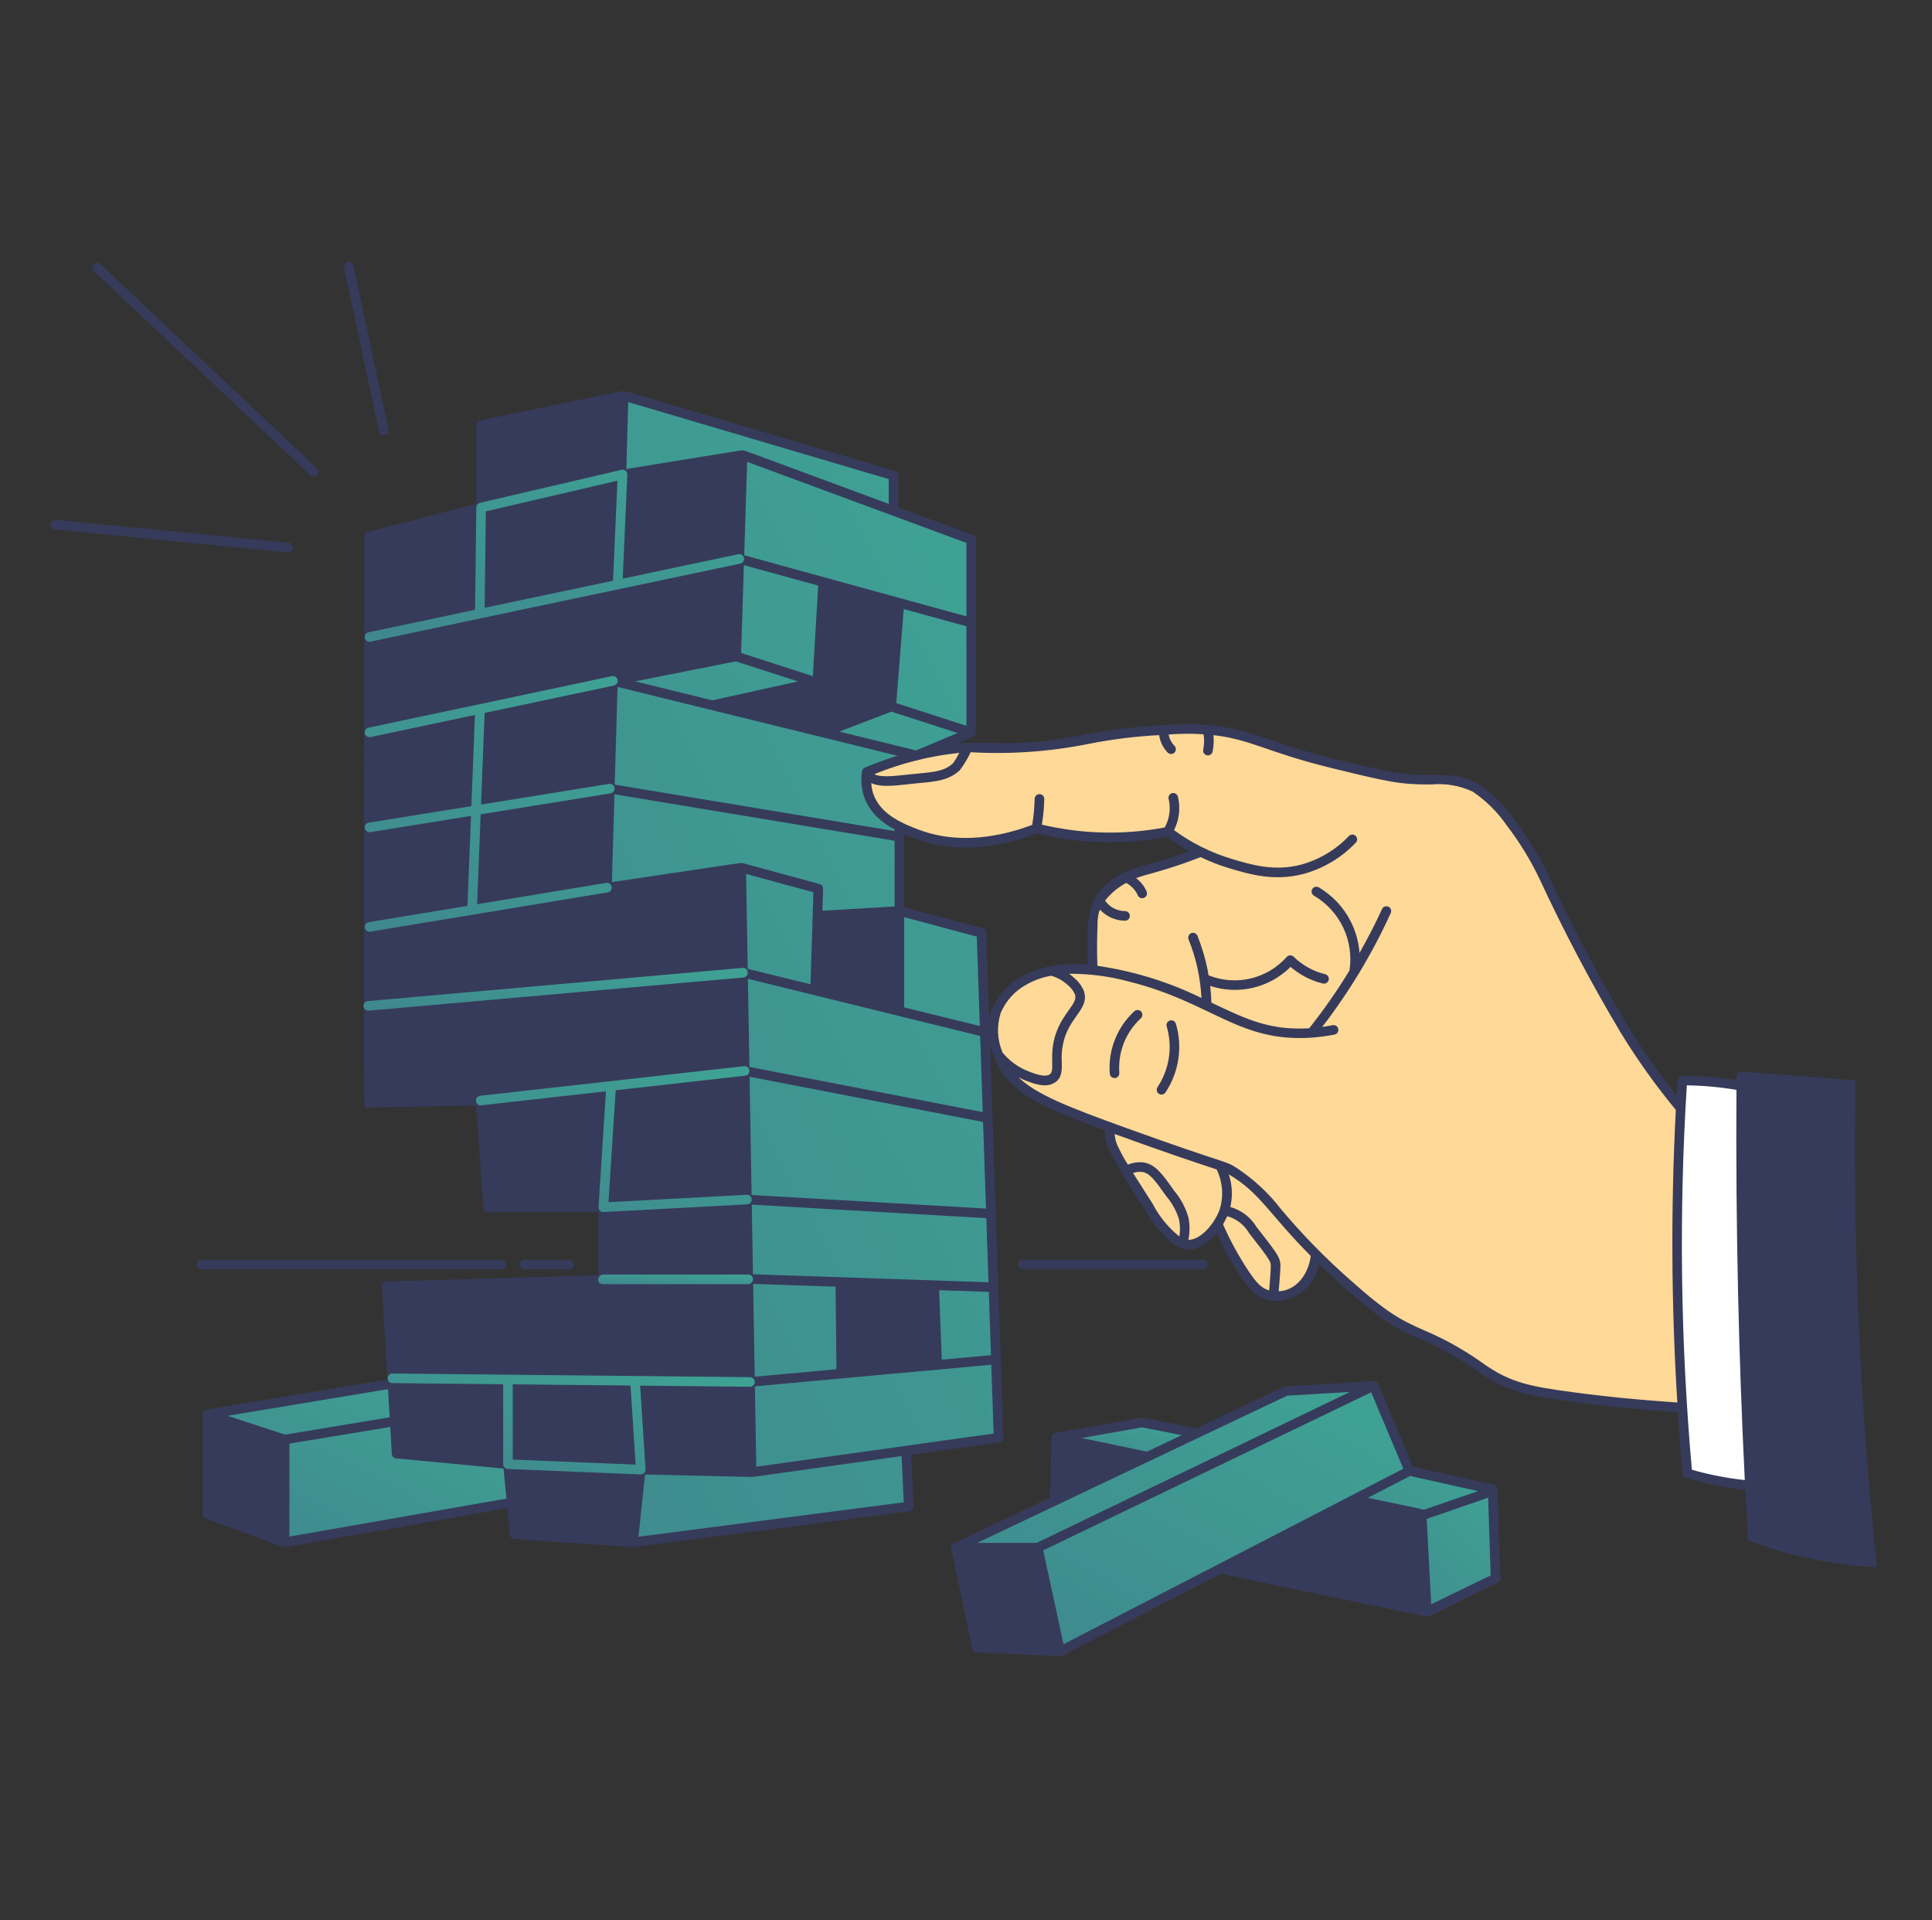 <svg width="156" height="155" viewBox="0 0 156 155" fill="none" xmlns="http://www.w3.org/2000/svg">
<rect x="0" y="0" width="156" height="155" fill="#333333" stroke="none"/>
<path d="M141.301 119.931C139.584 119.77 137.887 119.443 136.234 118.954C135.263 108.408 135.127 97.801 135.827 87.232C138.375 87.298 140.91 87.609 143.397 88.162L144.212 118.751L141.301 119.931Z" fill="white"/>
<path d="M113.814 118.747L120.531 120.244L120.763 127.426L115.21 130.113L108.38 121.553L113.814 118.747Z" fill="url(#paint0_linear_909_6306)"/>
<path d="M77.183 124.946L103.842 112.288L110.92 111.875L113.814 118.747L85.604 133.316L77.183 124.946Z" fill="url(#paint1_linear_909_6306)"/>
<path d="M51.115 124.509L73.377 121.623L73.174 117.105L80.63 116.063L79.263 75.26L72.622 73.547V66.702C71.743 66.395 71 65.791 70.518 64.995C70.036 64.199 69.847 63.26 69.982 62.34C71.032 61.73 72.188 61.327 73.389 61.151C74.156 60.956 77.438 59.571 78.422 59.138V43.555L72.15 41.232V38.386L50.35 31.946L34.713 65.347L54.559 98.818L48.147 113.418L51.115 124.509Z" fill="url(#paint2_linear_909_6306)"/>
<path d="M16.852 114.158L31.691 111.691L32.15 117.223L41.016 118.204L41.313 121.301L23.113 124.484L16.852 114.158Z" fill="url(#paint3_linear_909_6306)"/>
<path d="M85.295 116.06L92.515 117.666L96.505 115.715L92.218 114.838L85.295 116.06Z" fill="url(#paint4_linear_909_6306)"/>
<path d="M135.703 89.296C133.891 87.125 132.257 84.811 130.819 82.376C130.384 81.639 129.209 79.605 124.221 69.906C123.522 68.654 122.747 67.447 121.899 66.291C120.377 64.138 119.679 63.52 118.781 63.208C118.358 63.061 118.222 63.1 116.199 63.005C111.391 62.779 111.211 62.742 106.805 61.456C103.553 60.508 103.553 60.245 101.047 59.625C99.481 59.193 97.876 58.92 96.255 58.811C94.497 58.751 92.737 58.873 91.004 59.175C84.618 60.016 85.225 60.088 83.287 60.259C78.92 60.642 77.996 60.09 74.751 60.772C73.109 61.117 71.511 61.641 69.984 62.335C69.876 62.968 69.924 63.619 70.123 64.23C70.75 66.128 72.789 66.901 74.085 67.398C75.644 67.957 77.301 68.194 78.954 68.093C80.608 67.992 82.223 67.556 83.703 66.812C87.155 67.694 90.758 67.809 94.259 67.148L96.803 68.697C96.261 68.929 95.436 69.269 94.403 69.619C92.479 70.273 92.286 70.135 91.336 70.584C90.67 70.898 88.69 71.835 88.239 73.579C88.155 74.162 88.143 74.752 88.204 75.338C88.219 76.611 88.204 77.641 88.204 78.301C85.315 77.681 81.433 78.944 80.444 81.64C79.661 83.777 80.894 85.793 81.148 86.208C81.992 87.587 83.148 88.208 84.975 89.184C86.445 89.968 88.005 90.571 89.62 90.98C89.653 92.099 90.02 93.183 90.674 94.092C93.701 98.54 93.568 99.038 94.55 99.759C94.96 100.124 95.475 100.347 96.022 100.395C97.338 100.423 98.199 99.019 98.289 98.867C98.866 100.099 99.427 101.125 99.896 101.919C100.353 102.832 101.015 103.627 101.832 104.241C102.792 105.021 104.061 105 105.316 103.582C105.863 102.957 106.192 102.171 106.252 101.343C108.544 103.667 111.139 105.672 113.965 107.305C115.832 108.361 116.351 108.394 118.311 109.568C119.958 110.554 120.042 110.791 120.994 111.34C122.683 112.315 124.179 112.546 127.675 112.918C130.727 113.242 133.477 113.473 135.837 113.642C135.336 105.536 135.291 97.407 135.703 89.296Z" fill="#FFD997"/>
<path d="M89.996 87.031C89.898 87.031 89.803 86.995 89.731 86.928C89.66 86.862 89.616 86.77 89.609 86.673C89.537 85.738 89.678 84.8 90.022 83.928C90.365 83.057 90.902 82.274 91.591 81.64C91.629 81.605 91.672 81.579 91.72 81.561C91.768 81.543 91.819 81.535 91.87 81.537C91.92 81.539 91.97 81.551 92.016 81.573C92.063 81.594 92.104 81.624 92.139 81.662C92.173 81.699 92.2 81.743 92.218 81.79C92.235 81.838 92.243 81.889 92.241 81.94C92.239 81.991 92.227 82.041 92.206 82.087C92.185 82.133 92.154 82.174 92.117 82.209C91.513 82.764 91.044 83.449 90.743 84.212C90.442 84.975 90.318 85.797 90.38 86.615C90.384 86.668 90.377 86.721 90.36 86.771C90.343 86.821 90.315 86.868 90.279 86.907C90.243 86.946 90.199 86.977 90.15 86.998C90.101 87.02 90.049 87.031 89.996 87.031Z" fill="#363B5B"/>
<path d="M93.784 88.366C93.714 88.366 93.646 88.347 93.586 88.311C93.525 88.275 93.476 88.224 93.443 88.162C93.41 88.1 93.395 88.031 93.398 87.961C93.401 87.891 93.424 87.823 93.462 87.765C93.938 87.052 94.251 86.243 94.379 85.396C94.508 84.549 94.448 83.684 94.205 82.862C94.177 82.764 94.19 82.659 94.239 82.571C94.288 82.482 94.371 82.416 94.468 82.387C94.566 82.358 94.671 82.369 94.76 82.417C94.85 82.465 94.917 82.546 94.947 82.643C95.223 83.573 95.29 84.553 95.145 85.512C94.999 86.471 94.645 87.387 94.106 88.194C94.071 88.247 94.023 88.29 93.967 88.32C93.911 88.35 93.848 88.366 93.784 88.366Z" fill="#363B5B"/>
<path d="M151.554 126.529C150.175 113.477 149.598 100.353 149.826 87.23C148.371 87.091 142.646 86.648 140.595 86.512C140.546 86.508 140.498 86.515 140.452 86.531C140.406 86.547 140.364 86.573 140.328 86.606C140.292 86.64 140.264 86.68 140.244 86.725C140.225 86.769 140.215 86.817 140.215 86.866V87.202C138.77 86.965 137.309 86.844 135.844 86.841C135.746 86.841 135.651 86.878 135.579 86.945C135.507 87.012 135.464 87.104 135.457 87.202C135.438 87.49 135.409 87.927 135.38 88.452C133.987 86.713 132.703 84.889 131.537 82.99C129.15 78.99 126.973 74.867 125.016 70.639C124.262 69.064 123.348 67.57 122.286 66.182C121.49 65.002 120.463 63.995 119.267 63.223C117.649 62.378 116.295 62.604 114.462 62.555C112.831 62.511 111.091 62.086 107.624 61.239C101.91 59.845 100.869 58.65 96.737 58.478C95.566 58.45 94.394 58.488 93.228 58.594C91.382 58.701 89.545 58.937 87.731 59.297C80.773 60.605 79.953 59.54 75.986 60.188C73.872 60.533 71.806 61.131 69.835 61.969C69.774 61.994 69.721 62.035 69.68 62.087C69.639 62.139 69.613 62.201 69.602 62.266C69.497 62.953 69.555 63.656 69.771 64.316C70.484 66.398 72.702 67.243 73.895 67.697C77.498 69.069 81.206 68.239 83.72 67.277C87.155 68.126 90.733 68.222 94.209 67.559C94.787 67.983 95.393 68.368 96.022 68.712C93.736 69.558 92.677 69.753 91.806 70.039C88.786 71.031 87.924 72.812 87.851 74.736C87.818 75.433 87.792 76.517 87.836 77.894C86.008 77.66 84.151 77.978 82.505 78.809C79.718 80.479 79.171 82.99 80.498 85.863C81.603 88.16 83.75 89.246 89.219 91.258C89.209 91.746 89.299 92.231 89.483 92.684C90.372 94.386 91.359 96.036 92.438 97.624C93.024 98.704 93.814 99.66 94.765 100.437C95.942 101.352 97.251 100.725 98.237 99.553C98.791 100.756 99.435 101.916 100.164 103.021C100.959 104.21 101.653 105.026 103.101 105.026C103.924 104.995 104.711 104.682 105.33 104.139C105.949 103.597 106.362 102.858 106.501 102.046C107.067 102.594 107.704 103.19 108.437 103.843C113.502 108.36 113.727 107.296 117.591 109.573C119.161 110.497 119.396 110.845 120.446 111.431C122.16 112.398 123.739 112.729 126.854 113.148C129.689 113.528 132.589 113.812 135.481 114C135.559 115.161 135.678 116.882 135.868 118.977C135.875 119.053 135.905 119.126 135.953 119.186C136.002 119.246 136.067 119.29 136.141 119.312C137.703 119.776 139.305 120.094 140.926 120.264C140.996 121.634 141.071 122.996 141.15 124.349C144.482 125.616 147.993 126.352 151.554 126.529ZM77.458 60.779C77.313 61.068 77.147 61.346 76.961 61.61C76.16 62.378 75.055 62.337 73.222 62.539C72.163 62.657 71.077 62.772 70.597 62.497C72.792 61.605 75.102 61.026 77.458 60.779ZM80.956 84.984C80.521 83.97 80.466 82.833 80.801 81.782C81.214 80.794 81.956 79.979 82.901 79.475C83.514 79.127 84.183 78.889 84.878 78.772C85.373 78.913 85.829 79.167 86.209 79.514C86.468 79.719 86.672 79.985 86.802 80.288C87.035 81.02 85.902 81.668 85.292 83.347C84.629 85.159 85.242 86.419 84.758 86.736C84.35 86.999 83.555 86.689 82.977 86.462C82.192 86.145 81.499 85.637 80.959 84.985L80.956 84.984ZM95.225 99.82C94.341 99.11 93.615 98.225 93.092 97.219C92.917 96.935 91.865 95.299 91.487 94.695C91.726 94.612 91.98 94.584 92.231 94.612C92.835 94.707 93.263 95.281 94.172 96.571C94.634 97.111 94.982 97.739 95.194 98.418C95.294 98.879 95.305 99.356 95.228 99.821L95.225 99.82ZM98.466 97.682C98.023 98.886 96.888 100.112 95.956 100.094C96.081 99.486 96.079 98.859 95.95 98.251C95.719 97.471 95.329 96.747 94.804 96.125C93.869 94.798 93.305 93.997 92.338 93.845C91.908 93.793 91.472 93.854 91.072 94.02C90.744 93.504 90.453 92.964 90.2 92.407C90.088 92.134 90.022 91.844 90.005 91.549C94.214 93.079 95.996 93.664 98.238 94.409C98.736 95.429 98.819 96.603 98.469 97.683L98.466 97.682ZM102.474 104.171H102.455C101.813 103.975 101.411 103.507 100.804 102.598C100.014 101.404 99.328 100.146 98.753 98.836C98.88 98.626 98.993 98.408 99.091 98.183C99.832 98.385 100.464 98.871 100.848 99.536C102.443 101.569 102.586 101.809 102.61 102.126C102.628 102.351 102.521 103.711 102.477 104.172L102.474 104.171ZM103.248 104.248C103.284 103.879 103.408 102.396 103.386 102.068C103.345 101.507 103.165 101.225 101.461 99.054C100.985 98.269 100.229 97.693 99.345 97.443C99.543 96.569 99.5 95.657 99.22 94.805C101.775 96.316 102.48 98.029 105.837 101.393C105.641 102.882 104.701 104.161 103.248 104.25L103.248 104.248ZM126.954 112.385C123.624 111.937 121.933 111.638 119.719 110.044C118.263 109.001 116.697 108.122 115.048 107.423C113.076 106.549 112.083 106.062 108.948 103.266C106.976 101.524 105.135 99.638 103.441 97.623C102.441 96.321 101.231 95.196 99.859 94.294C98.873 93.653 99.308 94.083 91.048 91.103C86.179 89.348 83.654 88.341 82.24 86.97C82.389 87.047 82.536 87.125 82.692 87.186C83.5 87.504 84.447 87.865 85.18 87.39C85.761 87.009 85.748 86.392 85.735 85.738C85.687 85.019 85.784 84.298 86.02 83.617C86.625 81.948 87.936 81.317 87.53 80.032C87.356 79.599 87.074 79.219 86.71 78.926C86.588 78.814 86.458 78.71 86.323 78.613C87.944 78.603 89.558 78.811 91.124 79.232C97.877 80.913 100.027 84.17 105.902 83.769L105.916 83.774C105.93 83.774 105.944 83.765 105.959 83.765C106.562 83.716 107.163 83.636 107.758 83.524C107.858 83.503 107.947 83.444 108.003 83.358C108.06 83.272 108.08 83.167 108.06 83.067C108.039 82.966 107.98 82.877 107.894 82.821C107.808 82.764 107.703 82.744 107.603 82.764C107.325 82.821 107.044 82.865 106.761 82.904C108.954 80.059 110.813 76.971 112.299 73.702C112.339 73.609 112.341 73.503 112.305 73.409C112.268 73.314 112.196 73.238 112.103 73.196C112.011 73.154 111.906 73.15 111.81 73.185C111.715 73.22 111.637 73.291 111.594 73.383C111.045 74.595 110.426 75.772 109.774 76.931C109.694 75.848 109.353 74.801 108.779 73.878C108.206 72.956 107.417 72.187 106.482 71.636C106.393 71.585 106.287 71.572 106.189 71.599C106.09 71.626 106.006 71.69 105.955 71.779C105.904 71.868 105.89 71.973 105.916 72.072C105.942 72.17 106.006 72.255 106.094 72.306C107.124 72.91 107.948 73.809 108.46 74.887C108.972 75.965 109.147 77.173 108.964 78.352C107.977 79.971 106.891 81.528 105.712 83.013C102.525 83.192 100.675 82.304 97.815 80.942C97.8 80.493 97.77 80.044 97.718 79.596C98.836 79.963 100.035 80.014 101.181 79.742C102.326 79.471 103.374 78.887 104.208 78.056C104.96 78.706 105.855 79.167 106.821 79.402C106.92 79.423 107.024 79.406 107.11 79.353C107.197 79.3 107.26 79.215 107.285 79.117C107.297 79.067 107.3 79.016 107.292 78.966C107.284 78.915 107.266 78.867 107.24 78.823C107.214 78.78 107.179 78.742 107.138 78.712C107.096 78.682 107.05 78.66 107 78.648C106.041 78.415 105.162 77.927 104.457 77.237C104.42 77.2 104.375 77.171 104.326 77.152C104.277 77.133 104.225 77.124 104.173 77.126C104.12 77.128 104.069 77.14 104.021 77.162C103.974 77.185 103.931 77.216 103.896 77.255C103.124 78.122 102.103 78.73 100.972 78.995C99.842 79.26 98.657 79.169 97.58 78.736C97.553 78.581 97.537 78.417 97.503 78.259C97.312 77.333 97.04 76.426 96.69 75.549C96.651 75.454 96.577 75.377 96.483 75.337C96.388 75.296 96.282 75.295 96.186 75.333C96.091 75.371 96.015 75.446 95.974 75.54C95.934 75.634 95.932 75.741 95.97 75.836C96.581 77.343 96.932 78.942 97.009 80.566C94.362 79.269 91.528 78.393 88.609 77.97C88.562 76.576 88.586 75.469 88.619 74.772C88.609 74.411 88.643 74.049 88.721 73.695C88.747 73.604 88.786 73.523 88.819 73.437C89.077 73.716 89.389 73.939 89.737 74.093C90.084 74.246 90.46 74.326 90.839 74.328C90.942 74.328 91.04 74.288 91.113 74.217C91.186 74.146 91.229 74.049 91.231 73.946C91.233 73.844 91.194 73.746 91.123 73.672C91.052 73.599 90.955 73.556 90.853 73.554C90.444 73.548 90.045 73.422 89.707 73.192C89.522 73.057 89.36 72.891 89.229 72.703C89.695 72.119 90.275 71.635 90.932 71.279C91.347 71.499 91.677 71.849 91.871 72.276C91.892 72.324 91.921 72.367 91.959 72.403C91.996 72.439 92.04 72.467 92.089 72.486C92.137 72.504 92.189 72.513 92.24 72.511C92.292 72.51 92.343 72.498 92.39 72.476C92.437 72.454 92.48 72.423 92.514 72.385C92.549 72.346 92.576 72.301 92.593 72.252C92.61 72.203 92.617 72.151 92.614 72.1C92.611 72.048 92.597 71.998 92.574 71.951C92.391 71.531 92.1 71.165 91.732 70.892C92.604 70.558 94.115 70.301 96.946 69.196C97.687 69.551 98.454 69.85 99.241 70.09C100.944 70.595 102.88 71.17 105.24 70.554C106.853 70.118 108.315 69.247 109.467 68.037C109.504 68 109.533 67.957 109.553 67.909C109.573 67.861 109.583 67.809 109.583 67.757C109.582 67.705 109.572 67.654 109.551 67.606C109.53 67.559 109.5 67.516 109.463 67.48C109.425 67.444 109.381 67.416 109.332 67.398C109.283 67.38 109.232 67.371 109.18 67.374C109.128 67.376 109.077 67.388 109.03 67.411C108.983 67.433 108.941 67.464 108.907 67.503C107.853 68.61 106.516 69.406 105.041 69.806C102.891 70.365 101.069 69.823 99.462 69.341C97.787 68.838 96.209 68.052 94.798 67.018C95.222 66.177 95.332 65.213 95.108 64.298C95.08 64.202 95.015 64.121 94.928 64.071C94.842 64.022 94.739 64.008 94.642 64.032C94.545 64.056 94.461 64.118 94.408 64.202C94.355 64.287 94.337 64.389 94.358 64.487C94.55 65.27 94.44 66.096 94.048 66.8C90.762 67.422 87.382 67.345 84.127 66.573C84.242 65.887 84.306 65.193 84.319 64.497C84.319 64.394 84.278 64.296 84.205 64.223C84.133 64.15 84.034 64.109 83.931 64.109C83.829 64.109 83.73 64.15 83.658 64.223C83.585 64.296 83.544 64.394 83.544 64.497C83.529 65.199 83.462 65.9 83.345 66.593C80.96 67.491 77.502 68.242 74.172 66.975C73.023 66.537 71.101 65.806 70.507 64.073C70.422 63.796 70.371 63.51 70.353 63.221C71.276 63.642 72.626 63.363 74.173 63.221C75.551 63.1 76.64 63.003 77.51 62.168C77.847 61.718 78.137 61.236 78.376 60.728C81.559 60.908 84.753 60.684 87.879 60.059C89.765 59.683 91.675 59.445 93.596 59.346C93.671 59.888 93.92 60.39 94.306 60.777C94.381 60.841 94.477 60.874 94.575 60.87C94.673 60.866 94.766 60.825 94.835 60.755C94.904 60.685 94.944 60.592 94.946 60.494C94.948 60.395 94.914 60.3 94.849 60.227C94.594 59.974 94.424 59.65 94.362 59.297C95.298 59.221 96.24 59.215 97.177 59.281C97.204 59.44 97.22 59.6 97.227 59.761C97.228 60.023 97.202 60.284 97.15 60.541C97.135 60.639 97.159 60.738 97.216 60.819C97.273 60.899 97.359 60.955 97.455 60.975C97.552 60.995 97.653 60.977 97.736 60.925C97.82 60.873 97.881 60.791 97.907 60.696C98.001 60.253 98.025 59.798 97.98 59.348C100.995 59.688 102.356 60.742 107.441 61.986C112.134 63.133 113.015 63.341 115.564 63.331C116.709 63.221 117.863 63.419 118.907 63.904C119.991 64.638 120.929 65.568 121.672 66.646C122.7 67.99 123.586 69.438 124.316 70.965C126.285 75.216 128.475 79.362 130.876 83.385C132.208 85.56 133.692 87.638 135.315 89.604C134.906 97.473 134.947 105.359 135.436 113.223C132.585 113.041 129.738 112.76 126.953 112.386L126.954 112.385ZM136.611 118.654C135.694 108.334 135.558 97.959 136.203 87.619C137.546 87.638 138.886 87.761 140.21 87.986C140.141 99.306 140.4 109.718 140.884 119.487C139.439 119.33 138.009 119.052 136.611 118.654Z" fill="#363B5B"/>
<path d="M120.918 120.232C120.915 120.146 120.884 120.064 120.83 119.998C120.775 119.931 120.7 119.885 120.616 119.866L114.093 118.412L111.276 111.724C111.246 111.65 111.193 111.587 111.125 111.545C111.057 111.502 110.977 111.483 110.897 111.488C103.327 111.999 103.774 111.89 103.676 111.937L96.586 115.304L92.292 114.457C92.193 114.435 92.632 114.38 85.227 115.679C85.057 115.709 84.917 115.847 84.906 116.144C84.897 116.4 84.877 117.297 84.789 120.908L77.016 124.596C76.938 124.633 76.874 124.696 76.836 124.774C76.797 124.852 76.786 124.94 76.804 125.025L78.508 133.087C78.525 133.171 78.57 133.248 78.635 133.304C78.701 133.36 78.783 133.392 78.869 133.396C83.572 133.606 85.027 133.684 85.504 133.695C85.597 133.706 85.692 133.697 85.782 133.67C85.872 133.642 85.955 133.597 86.027 133.536L98.579 127.054L115.13 130.495C115.224 130.515 115.353 130.499 115.855 130.263C116.461 129.979 117.679 129.351 120.93 127.778C120.998 127.746 121.054 127.694 121.093 127.63C121.131 127.566 121.151 127.492 121.148 127.417L120.918 120.232ZM92.213 115.231L95.413 115.861L92.607 117.194L87.342 116.092L92.213 115.231ZM78.896 124.558L103.936 112.67L108.987 112.375L83.704 124.558H78.896ZM85.872 132.739L84.236 125.162L110.715 112.4L113.312 118.567L85.872 132.739ZM114.948 121.891C114.793 121.818 115.592 121.997 110.443 120.921L113.862 119.156L119.337 120.376L114.948 121.891ZM115.562 129.51L115.201 122.62L120.162 120.907L120.364 127.184L115.562 129.51Z" fill="#363B5B"/>
<path d="M79.635 75.3C79.633 75.217 79.603 75.137 79.552 75.072C79.5 75.007 79.428 74.96 79.348 74.939L73.009 73.244V66.741C73.009 66.638 72.969 66.54 72.896 66.467C72.823 66.394 72.725 66.354 72.622 66.354C72.519 66.354 72.421 66.394 72.348 66.467C72.276 66.54 72.235 66.638 72.235 66.741V67.092L49.635 63.343L49.863 55.455C75.181 61.679 73.92 61.376 73.998 61.376C74.109 61.376 73.766 61.504 78.573 59.481C78.924 59.333 78.809 59.97 78.809 43.554C78.809 43.475 78.785 43.398 78.74 43.333C78.695 43.268 78.631 43.219 78.557 43.191L72.536 40.965V38.391C72.538 38.307 72.512 38.226 72.463 38.159C72.413 38.091 72.344 38.042 72.264 38.018C48.721 31.038 50.498 31.579 50.384 31.569C50.217 31.556 50.972 31.427 38.77 33.944C38.683 33.962 38.605 34.009 38.548 34.078C38.492 34.147 38.461 34.234 38.461 34.323V40.672L29.758 42.94C29.669 42.959 29.589 43.005 29.528 43.072C29.467 43.139 29.428 43.223 29.417 43.313C29.364 92.481 29.382 89.2 29.48 89.297C29.515 89.336 29.558 89.366 29.607 89.385C29.655 89.404 29.708 89.412 29.76 89.409L38.451 89.242L39.028 97.488C39.035 97.586 39.079 97.677 39.151 97.744C39.222 97.811 39.317 97.848 39.415 97.848H48.314V102.948L31.214 103.453C31.163 103.455 31.112 103.467 31.064 103.488C31.017 103.51 30.975 103.541 30.94 103.579C30.905 103.617 30.878 103.662 30.861 103.711C30.843 103.759 30.836 103.811 30.839 103.863L31.283 111.367C15.461 113.999 16.64 113.767 16.507 113.889C16.46 113.926 16.425 113.976 16.405 114.033C16.357 114.154 16.371 113.746 16.371 122.235C16.371 122.315 16.395 122.392 16.441 122.457C16.486 122.522 16.551 122.572 16.625 122.599C22.569 124.772 22.878 124.896 22.983 124.896C23.061 124.896 22.354 125.011 40.968 121.754L41.174 123.897C41.183 123.989 41.224 124.074 41.29 124.139C41.355 124.203 41.442 124.241 41.534 124.247L51.117 124.896C51.194 124.896 50.357 124.988 73.425 122.007C73.521 121.994 73.609 121.946 73.671 121.872C73.734 121.798 73.766 121.703 73.762 121.606L73.571 117.442L80.684 116.446C80.778 116.433 80.864 116.385 80.926 116.312C80.987 116.239 81.02 116.146 81.017 116.05L79.635 75.3ZM65.632 54.585L59.839 52.714L60.065 45.625L66.069 47.273L65.632 54.585ZM64.433 55.011L57.517 56.538L51.277 55.005L59.418 53.392L64.433 55.011ZM73.966 60.585L67.772 59.062L71.972 57.45L77.314 59.175L73.966 60.585ZM78.035 58.596L72.371 56.762L72.971 49.168L78.035 50.562V58.596ZM78.035 43.828V49.76L60.09 44.829L60.33 37.286L78.035 43.828ZM50.724 32.461L71.762 38.678V40.68C59.529 36.162 60.088 36.334 59.916 36.354C59.839 36.349 60.113 36.318 50.576 37.863L50.724 32.461ZM23.015 115.818L18.377 114.298L31.329 112.144L31.464 114.42L23.015 115.818ZM23.37 124.048V116.544L31.51 115.196L31.639 117.374C31.644 117.466 31.683 117.553 31.747 117.62C31.811 117.686 31.897 117.727 31.989 117.736L40.66 118.559L40.892 120.982L23.37 124.048ZM80.017 109.402L76.042 109.764L75.829 104.157L79.844 104.293L80.017 109.402ZM79.641 98.343L79.817 103.518L60.798 102.872L60.702 97.25L79.641 98.343ZM67.542 110.539L60.94 111.142L60.812 103.648L67.466 103.873L67.542 110.539ZM79.615 97.566L60.689 96.472L60.525 86.924L79.378 90.574L79.615 97.566ZM73.009 74.047L78.871 75.613L79.116 82.83L73.009 81.328V74.047ZM79.143 83.635L79.351 89.782L60.511 86.134L60.389 79.02L79.143 83.635ZM60.376 78.22L60.244 70.555L65.677 72.03L65.445 79.462L60.376 78.22ZM49.408 71.212L49.613 64.123L72.235 67.874V73.178L66.404 73.524C66.461 71.743 66.481 71.704 66.424 71.581C66.38 71.489 66.302 71.417 66.207 71.381C66.085 71.338 66.223 71.381 59.955 69.677C59.83 69.643 60.486 69.565 49.408 71.212ZM51.552 124.061L52.084 119.039C60.778 119.24 60.608 119.226 60.686 119.24C60.764 119.24 60.285 119.3 72.801 117.549L72.972 121.284L51.552 124.061ZM61.065 118.409L60.953 111.917L80.043 110.176L80.231 115.728L61.065 118.409Z" fill="#363B5B"/>
<path d="M82.59 102.472C82.539 102.472 82.489 102.463 82.443 102.445C82.396 102.426 82.353 102.398 82.317 102.363C82.281 102.328 82.253 102.286 82.233 102.239C82.213 102.193 82.203 102.143 82.203 102.093C82.202 101.989 82.243 101.89 82.315 101.816C82.388 101.742 82.486 101.699 82.59 101.697H97.124C97.174 101.696 97.224 101.705 97.271 101.724C97.318 101.743 97.361 101.77 97.397 101.805C97.433 101.841 97.461 101.882 97.481 101.929C97.501 101.975 97.511 102.025 97.511 102.075C97.512 102.179 97.472 102.279 97.399 102.353C97.326 102.427 97.228 102.47 97.124 102.472H82.59Z" fill="#363B5B"/>
<path d="M45.94 102.479H42.365C42.262 102.479 42.163 102.439 42.091 102.366C42.018 102.293 41.977 102.195 41.977 102.092C41.977 101.99 42.018 101.891 42.091 101.818C42.163 101.746 42.262 101.705 42.365 101.705H45.94C46.043 101.705 46.141 101.746 46.214 101.818C46.286 101.891 46.327 101.99 46.327 102.092C46.327 102.195 46.286 102.293 46.214 102.366C46.141 102.439 46.043 102.479 45.94 102.479Z" fill="#363B5B"/>
<path d="M40.485 102.479H16.268C16.166 102.479 16.067 102.439 15.995 102.366C15.922 102.293 15.881 102.195 15.881 102.092C15.881 101.99 15.922 101.891 15.995 101.818C16.067 101.746 16.166 101.705 16.268 101.705H40.485C40.587 101.705 40.686 101.746 40.758 101.818C40.831 101.891 40.872 101.99 40.872 102.092C40.872 102.195 40.831 102.293 40.758 102.366C40.686 102.439 40.587 102.479 40.485 102.479Z" fill="#363B5B"/>
<path d="M23.253 44.588C23.175 44.588 23.514 44.629 4.408 42.74C4.357 42.735 4.308 42.721 4.263 42.697C4.219 42.672 4.179 42.64 4.146 42.601C4.114 42.561 4.09 42.516 4.075 42.467C4.06 42.419 4.055 42.367 4.06 42.317C4.072 42.215 4.123 42.122 4.202 42.057C4.281 41.992 4.382 41.961 4.484 41.969L23.29 43.816C23.392 43.821 23.489 43.866 23.558 43.942C23.627 44.018 23.663 44.119 23.658 44.221C23.653 44.324 23.608 44.421 23.532 44.49C23.456 44.559 23.355 44.595 23.253 44.59V44.588Z" fill="#363B5B"/>
<path d="M25.328 38.473C25.229 38.473 25.134 38.436 25.062 38.368L7.561 21.872C7.489 21.8 7.448 21.704 7.447 21.603C7.445 21.503 7.483 21.405 7.552 21.332C7.621 21.258 7.716 21.215 7.817 21.21C7.917 21.206 8.016 21.241 8.091 21.308L25.593 37.804C25.65 37.857 25.689 37.926 25.706 38.002C25.722 38.078 25.716 38.157 25.688 38.229C25.659 38.301 25.609 38.363 25.545 38.406C25.481 38.45 25.405 38.473 25.328 38.473Z" fill="#363B5B"/>
<path d="M30.98 35.127C30.891 35.127 30.805 35.096 30.736 35.04C30.668 34.983 30.62 34.905 30.603 34.818L27.784 21.612C27.771 21.561 27.768 21.509 27.776 21.457C27.784 21.405 27.802 21.356 27.83 21.312C27.857 21.267 27.893 21.229 27.936 21.199C27.979 21.169 28.027 21.147 28.078 21.137C28.129 21.126 28.182 21.125 28.233 21.135C28.284 21.145 28.333 21.165 28.376 21.195C28.42 21.224 28.456 21.262 28.485 21.306C28.513 21.349 28.532 21.399 28.541 21.45L31.36 34.656C31.372 34.712 31.372 34.771 31.359 34.828C31.346 34.885 31.32 34.938 31.284 34.983C31.247 35.028 31.201 35.065 31.148 35.09C31.096 35.115 31.039 35.127 30.98 35.127Z" fill="#363B5B"/>
<path d="M29.837 51.813C29.914 51.813 28.399 52.103 59.773 45.5C59.823 45.49 59.87 45.469 59.912 45.441C59.954 45.412 59.99 45.375 60.018 45.332C60.046 45.29 60.065 45.242 60.074 45.192C60.083 45.142 60.083 45.091 60.072 45.041C60.062 44.991 60.041 44.944 60.013 44.902C59.984 44.86 59.947 44.824 59.904 44.796C59.862 44.769 59.814 44.75 59.764 44.74C59.714 44.731 59.663 44.732 59.613 44.742L50.282 46.713L50.652 38.326C50.655 38.266 50.644 38.206 50.619 38.152C50.595 38.097 50.559 38.049 50.513 38.01C50.467 37.972 50.413 37.945 50.354 37.931C50.296 37.917 50.236 37.917 50.177 37.931L38.759 40.594C38.674 40.614 38.599 40.662 38.545 40.729C38.491 40.797 38.461 40.88 38.46 40.967L38.358 49.23L29.757 51.047C29.664 51.067 29.581 51.12 29.525 51.197C29.469 51.274 29.443 51.37 29.453 51.464C29.462 51.559 29.506 51.647 29.577 51.712C29.648 51.776 29.739 51.812 29.834 51.813H29.837ZM39.23 41.283L49.856 38.805L49.499 46.885L39.133 49.066L39.23 41.283Z" fill="url(#paint5_linear_909_6306)"/>
<path d="M29.776 66.414C29.68 66.43 29.594 66.481 29.535 66.558C29.475 66.634 29.446 66.73 29.454 66.826C29.462 66.923 29.505 67.013 29.576 67.079C29.647 67.145 29.74 67.182 29.837 67.183C29.914 67.183 29.663 67.216 38.03 65.867L37.743 73.131L29.774 74.447C29.678 74.463 29.592 74.514 29.533 74.591C29.473 74.667 29.445 74.763 29.453 74.86C29.46 74.957 29.504 75.047 29.576 75.113C29.647 75.178 29.74 75.215 29.837 75.216C29.914 75.216 29.163 75.329 49.071 72.041C49.172 72.025 49.263 71.968 49.322 71.885C49.382 71.801 49.406 71.697 49.39 71.596C49.373 71.495 49.317 71.404 49.233 71.344C49.15 71.284 49.046 71.26 48.944 71.277L38.523 73L38.809 65.739L49.299 64.048C49.4 64.031 49.491 63.976 49.551 63.892C49.611 63.809 49.636 63.706 49.62 63.604C49.612 63.554 49.595 63.505 49.568 63.462C49.542 63.418 49.507 63.38 49.465 63.35C49.424 63.321 49.377 63.299 49.327 63.288C49.278 63.276 49.226 63.275 49.176 63.284L38.84 64.953L39.132 57.553L49.57 55.343C49.67 55.322 49.758 55.262 49.814 55.176C49.87 55.09 49.89 54.985 49.869 54.885C49.847 54.785 49.786 54.697 49.7 54.642C49.614 54.586 49.51 54.566 49.41 54.586L29.757 58.745C29.656 58.766 29.569 58.827 29.512 58.913C29.456 58.999 29.437 59.104 29.458 59.204C29.479 59.305 29.54 59.393 29.626 59.449C29.712 59.505 29.817 59.524 29.917 59.503L38.35 57.718L38.061 65.078L29.776 66.414Z" fill="url(#paint6_linear_909_6306)"/>
<path d="M60.379 78.49C60.368 78.389 60.319 78.295 60.24 78.23C60.162 78.164 60.061 78.131 59.959 78.139L29.718 80.817C29.615 80.821 29.518 80.867 29.449 80.942C29.38 81.018 29.343 81.118 29.348 81.221C29.352 81.324 29.397 81.42 29.473 81.49C29.549 81.559 29.649 81.596 29.752 81.591C29.829 81.591 32.873 81.318 60.025 78.911C60.076 78.907 60.126 78.893 60.171 78.87C60.216 78.846 60.257 78.814 60.29 78.775C60.323 78.735 60.347 78.69 60.363 78.641C60.378 78.593 60.383 78.541 60.379 78.49Z" fill="url(#paint7_linear_909_6306)"/>
<path d="M60.172 86.839C60.275 86.828 60.368 86.776 60.432 86.696C60.496 86.616 60.526 86.514 60.514 86.412C60.503 86.31 60.451 86.216 60.371 86.152C60.291 86.088 60.188 86.058 60.087 86.07L38.769 88.463C38.667 88.474 38.574 88.526 38.51 88.606C38.445 88.686 38.416 88.789 38.427 88.891C38.439 88.993 38.49 89.086 38.57 89.15C38.651 89.214 38.753 89.244 38.855 89.233L48.929 88.101L48.329 97.436C48.325 97.489 48.333 97.542 48.351 97.591C48.369 97.641 48.397 97.687 48.433 97.726C48.469 97.764 48.513 97.795 48.562 97.816C48.61 97.837 48.663 97.848 48.716 97.848L60.33 97.228C60.432 97.223 60.528 97.177 60.597 97.101C60.666 97.025 60.701 96.924 60.696 96.822C60.694 96.771 60.682 96.72 60.661 96.674C60.639 96.627 60.609 96.586 60.571 96.552C60.532 96.517 60.488 96.491 60.439 96.475C60.391 96.458 60.34 96.452 60.289 96.456L49.132 97.053L49.714 88.016L60.172 86.839Z" fill="url(#paint8_linear_909_6306)"/>
<path d="M60.416 102.899H48.685C48.578 102.908 48.479 102.957 48.407 103.036C48.335 103.116 48.296 103.22 48.298 103.327C48.299 103.376 48.31 103.424 48.33 103.468C48.351 103.512 48.38 103.552 48.416 103.584C48.453 103.616 48.495 103.641 48.541 103.656C48.588 103.672 48.637 103.677 48.685 103.673H60.415C60.522 103.664 60.621 103.615 60.693 103.536C60.765 103.456 60.804 103.353 60.802 103.246C60.801 103.197 60.79 103.149 60.77 103.105C60.749 103.061 60.72 103.021 60.684 102.989C60.648 102.956 60.605 102.931 60.559 102.916C60.513 102.9 60.464 102.895 60.416 102.899Z" fill="url(#paint9_linear_909_6306)"/>
<path d="M60.562 111.178L31.691 110.886C31.589 110.885 31.49 110.926 31.417 110.998C31.344 111.07 31.303 111.168 31.302 111.271C31.302 111.374 31.342 111.472 31.414 111.545C31.486 111.618 31.585 111.659 31.687 111.66L40.629 111.751V118.204C40.628 118.304 40.667 118.4 40.736 118.472C40.806 118.545 40.9 118.587 41 118.591L51.737 119.031C51.79 119.031 51.842 119.02 51.891 118.999C51.939 118.978 51.983 118.947 52.02 118.909C52.056 118.87 52.084 118.825 52.102 118.775C52.12 118.725 52.127 118.672 52.124 118.619L51.689 111.863L60.559 111.953C60.662 111.953 60.76 111.912 60.833 111.839C60.906 111.767 60.946 111.668 60.946 111.566C60.946 111.463 60.906 111.364 60.833 111.292C60.76 111.219 60.662 111.178 60.559 111.178H60.562ZM51.322 118.24L41.403 117.832V111.758L50.911 111.855L51.322 118.24Z" fill="url(#paint10_linear_909_6306)"/>
<defs>
<linearGradient id="paint0_linear_909_6306" x1="109.463" y1="129.474" x2="118.785" y2="119.048" gradientUnits="userSpaceOnUse">
<stop stop-color="#3F898E"/>
<stop offset="1" stop-color="#3FA194"/>
</linearGradient>
<linearGradient id="paint1_linear_909_6306" x1="80.388" y1="132.11" x2="95.617" y2="105.404" gradientUnits="userSpaceOnUse">
<stop stop-color="#3F898E"/>
<stop offset="1" stop-color="#3FA194"/>
</linearGradient>
<linearGradient id="paint2_linear_909_6306" x1="38.731" y1="119.302" x2="100.51" y2="87.843" gradientUnits="userSpaceOnUse">
<stop stop-color="#3F898E"/>
<stop offset="1" stop-color="#3FA194"/>
</linearGradient>
<linearGradient id="paint3_linear_909_6306" x1="18.992" y1="123.764" x2="27.533" y2="107.001" gradientUnits="userSpaceOnUse">
<stop stop-color="#3F898E"/>
<stop offset="1" stop-color="#3FA194"/>
</linearGradient>
<linearGradient id="paint4_linear_909_6306" x1="86.276" y1="117.507" x2="87.358" y2="113.105" gradientUnits="userSpaceOnUse">
<stop stop-color="#3F898E"/>
<stop offset="1" stop-color="#3FA194"/>
</linearGradient>
<linearGradient id="paint5_linear_909_6306" x1="32.131" y1="51.033" x2="40.609" y2="31.847" gradientUnits="userSpaceOnUse">
<stop stop-color="#3F898E"/>
<stop offset="1" stop-color="#3FA194"/>
</linearGradient>
<linearGradient id="paint6_linear_909_6306" x1="31.237" y1="74.055" x2="48.267" y2="56.752" gradientUnits="userSpaceOnUse">
<stop stop-color="#3F898E"/>
<stop offset="1" stop-color="#3FA194"/>
</linearGradient>
<linearGradient id="paint7_linear_909_6306" x1="32.063" y1="81.397" x2="32.673" y2="75.763" gradientUnits="userSpaceOnUse">
<stop stop-color="#3F898E"/>
<stop offset="1" stop-color="#3FA194"/>
</linearGradient>
<linearGradient id="paint8_linear_909_6306" x1="40.374" y1="97.185" x2="48.291" y2="81.82" gradientUnits="userSpaceOnUse">
<stop stop-color="#3F898E"/>
<stop offset="1" stop-color="#3FA194"/>
</linearGradient>
<linearGradient id="paint9_linear_909_6306" x1="49.392" y1="103.631" x2="49.469" y2="102.353" gradientUnits="userSpaceOnUse">
<stop stop-color="#3F898E"/>
<stop offset="1" stop-color="#3FA194"/>
</linearGradient>
<linearGradient id="paint10_linear_909_6306" x1="33.896" y1="118.573" x2="37.254" y2="106.027" gradientUnits="userSpaceOnUse">
<stop stop-color="#3F898E"/>
<stop offset="1" stop-color="#3FA194"/>
</linearGradient>
</defs>
</svg>
